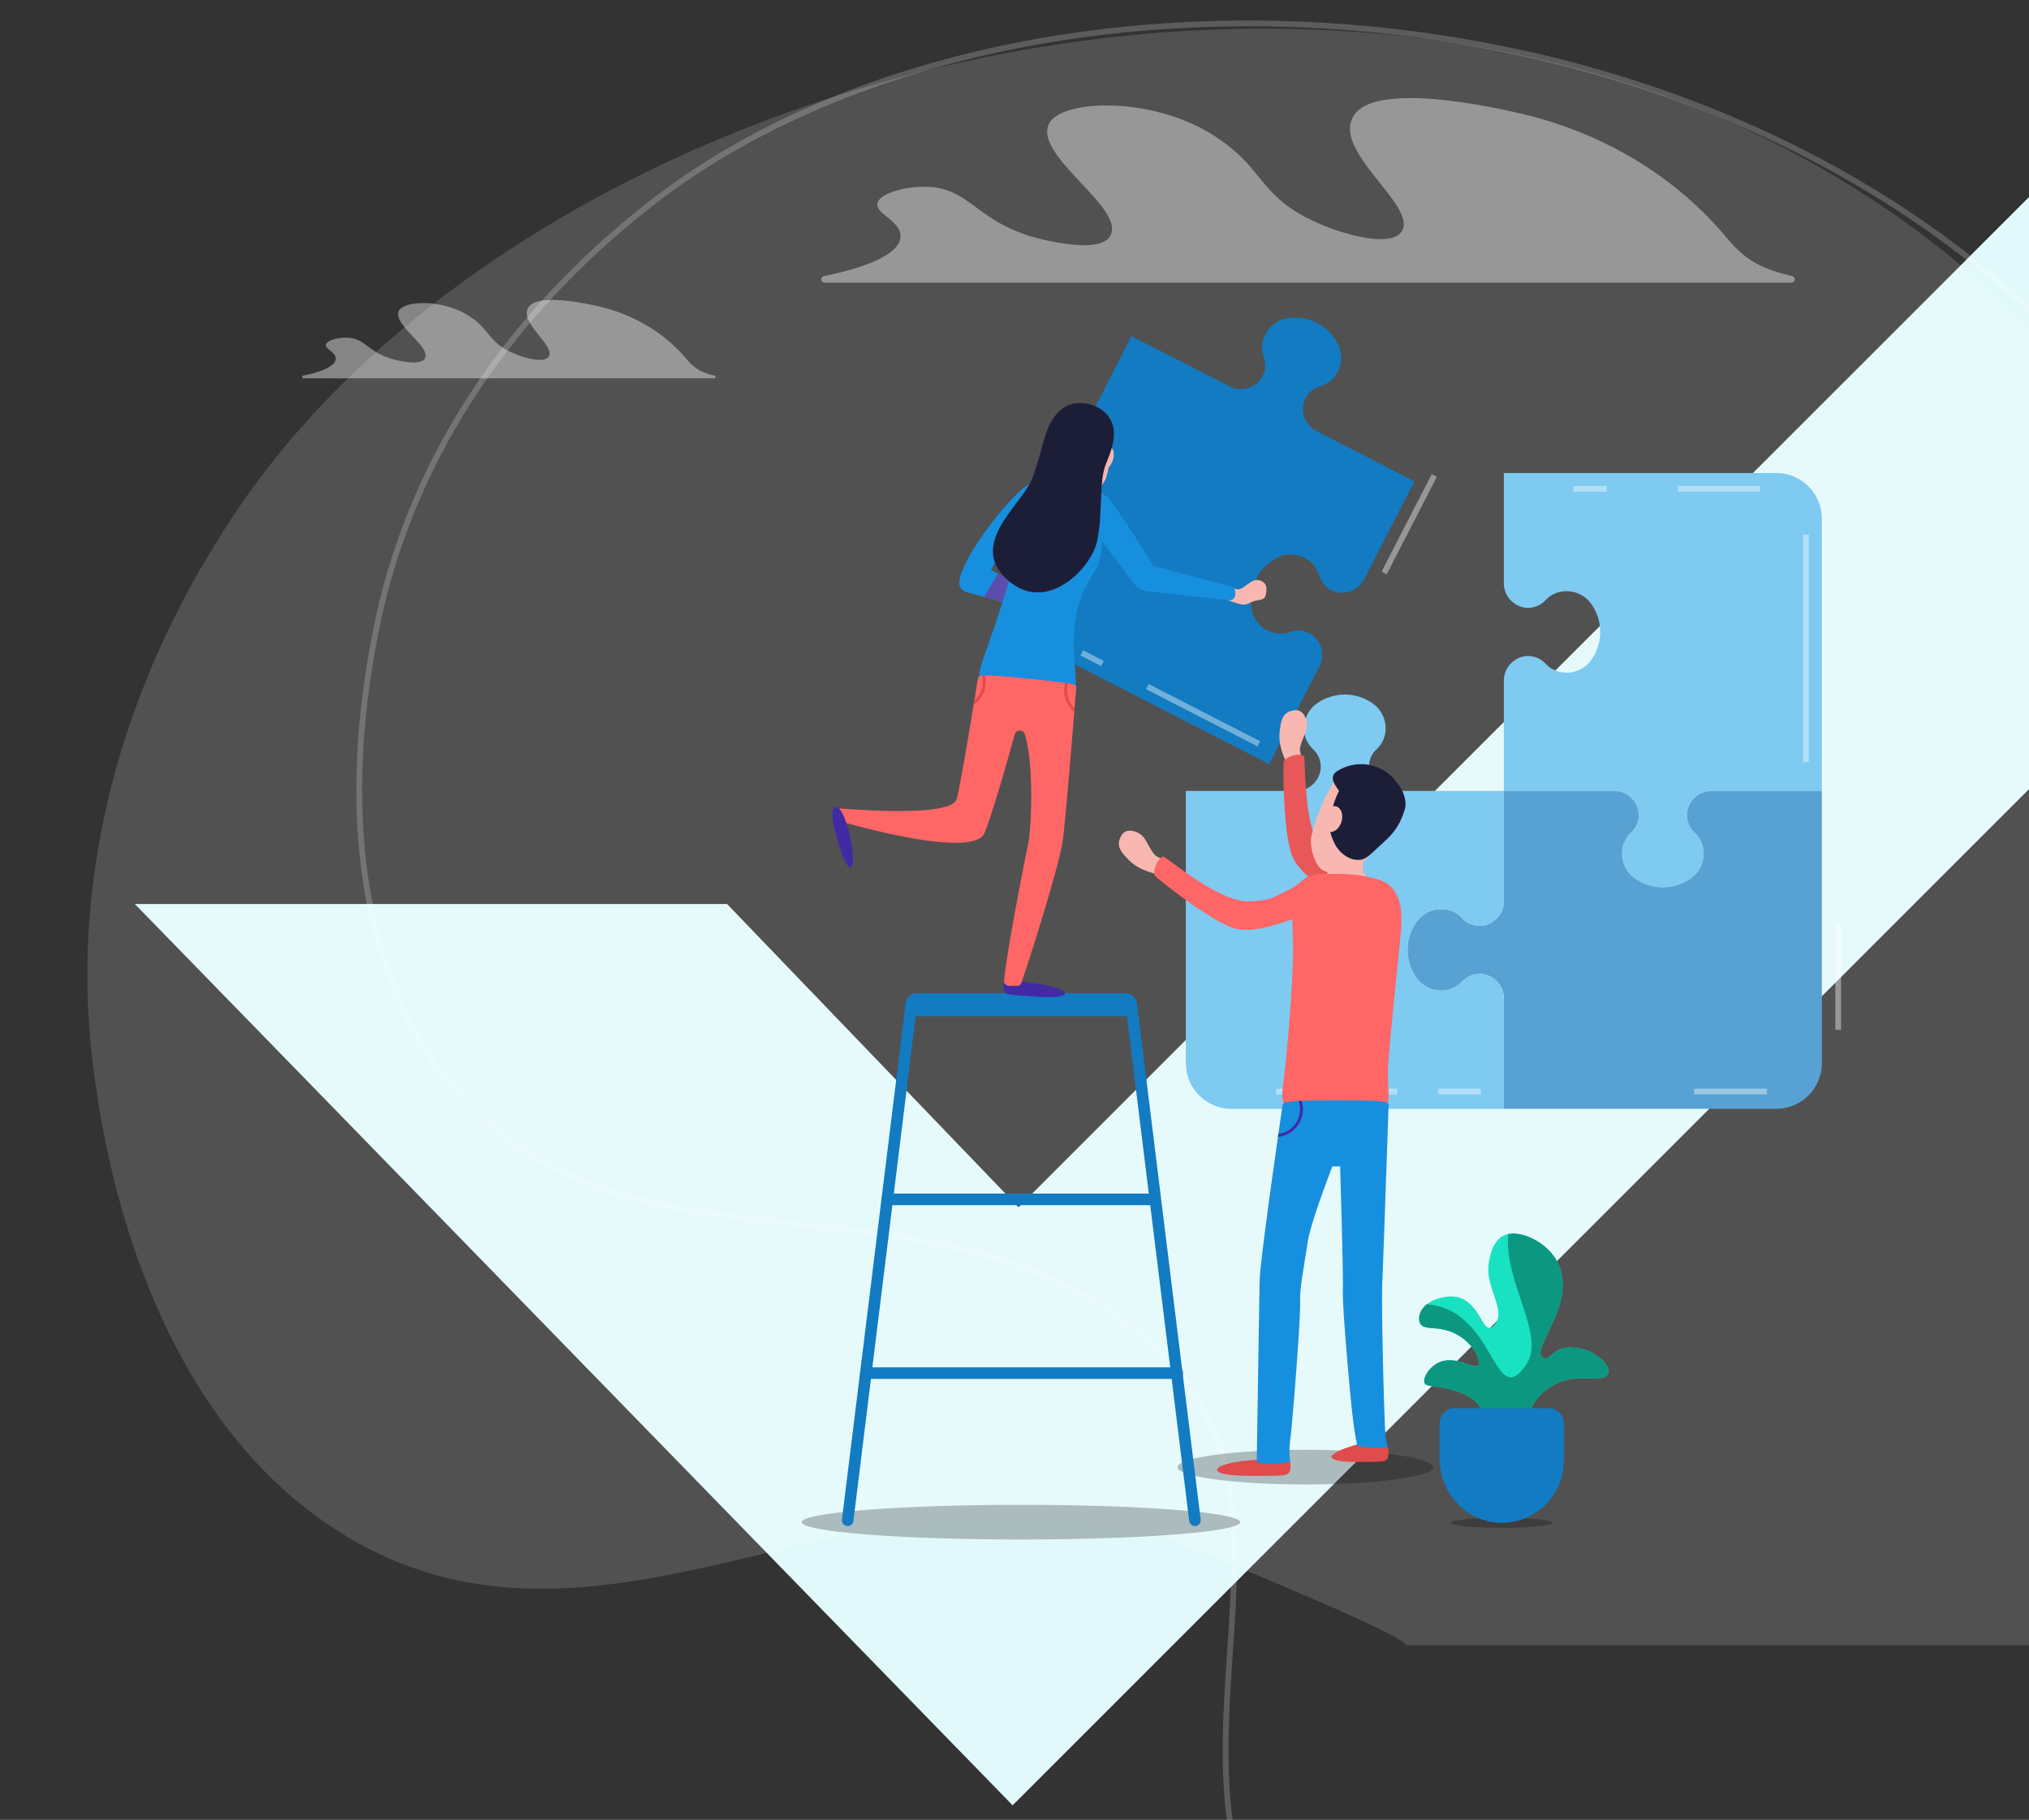 <svg xmlns="http://www.w3.org/2000/svg" xmlns:xlink="http://www.w3.org/1999/xlink" viewBox="0 0 836 750"><rect x="0" y="0" width="836" height="750" fill="#333333" stroke="none"/><defs><style>.a{fill:none;}.b{clip-path:url(#a);}.c{fill:#e2f9fb;}.d{fill:rgba(255,255,255,0.15);}.e{fill:rgba(255,255,255,0.2);}.f{fill:rgba(255,255,255,0.4);}.g{fill:#7ecaf1;}.h{fill:#58a2d3;}.i{fill:#127bc1;}.j{fill:#f8b7b0;}.k{fill:#e85858;}.l{fill:#1c1e38;}.m{fill:rgba(0,0,0,0.25);}.n{fill:#e04b4b;}.o{fill:#f66;}.p{fill:#178fdf;}.q{fill:#432aa5;}.r{fill:#18e2c1;}.s{clip-path:url(#b);}.t{fill:#0c9780;}.u{fill:#5a4ead;}</style><clipPath id="a"><path class="a" d="M0,0H836V750H0Z" transform="translate(604 100)"/></clipPath><clipPath id="b"><path d="M404.919,399.566c.407-3.645,1.563-10.034,5.741-14.582,11.864-12.917,26.806-3.745,28.454-9.758.786-2.866-4.081-7.764-9.529-9.384-13.77-4.1-13.889,6.02-17.67,2.978-4.61-3.716,14.58-22.351,6.4-38.989-4.2-8.534-16.274-14.282-22.522-10.973-5.034,2.668-5.925,11.028-6.065,12.707-.7,8.429,6.706,17.8,3.233,22.963-6.5,9.663-5.163-14.394-22.532-10.225-9.055,2.173-9.934,8.2-8.879,10.449,1.765,3.757,8.088.248,16.336,5.4,5.772,3.6,9.022,10.192,7.654,11.983-1.6,2.092-8.8-4.214-15.909-1.232-4.129,1.734-7.059,6.532-6.185,8.593.619,1.451,2.975,1.077,7.218,1.875,2.38.448,13.551,2.554,16.028,8.953.457,1.184,1.287,4.233-1.3,9.241h19.528Z" transform="translate(-361.196 -317.909)"/></clipPath></defs><g class="b" transform="translate(-604 -100)"><path class="c" d="M691.855,1062.993l-61,61.012L269.192,752.574H513.214l120.07,124.953,456.685-456.655V664.879Z" transform="translate(390.371 -280.005)"/><g transform="translate(640 111.803)"><path class="d" d="M187.655,281.79c-3.206,5.059-8.46,13.352-14.609,24.639-20.871,38.311-51.411,110.609-39.5,199.4,3.266,24.335,18.62,138.756,102.626,190.509,111.152,68.477,223.74-45.91,347.776,4.91,106.659,43.7,88.924,40.839,88.924,40.839h308s177.488-416.166-124.945-602.335C635.786,4.233,302.947,99.838,187.655,281.79Z" transform="translate(-130.876 -75.886)"/></g><path class="e" d="M706.764,952.08c-48.921,0-105.227-25.229-139.347-64.439-37.745-43.372-34.448-92.889-31.258-140.776,3.152-47.363,6.132-92.1-31.616-126-42.236-37.934-93.868-43.544-143.8-48.971-55.611-6.042-108.138-11.75-146.282-59.339-35.632-44.454-46.012-112.4-29.231-191.331,9.789-46.031,37.3-113.275,112.8-172.235l.734.939-.734-.939C371.741,91.419,485.682,64.768,602.8,77.683,726.282,91.305,835.4,146.861,902.169,230.1c92.055,114.756,108.322,289,43.515,466.1C895.8,832.542,809.5,934.465,730.947,949.829A125.6,125.6,0,0,1,706.764,952.08ZM544.79,76.863c-95.381,0-184.249,26.327-245.293,74-74.931,58.519-102.23,125.21-111.936,170.848-16.631,78.219-6.418,145.462,28.759,189.349C253.847,557.882,305.9,563.538,361,569.525c50.307,5.468,102.33,11.118,145.136,49.567,38.608,34.677,35.592,79.974,32.4,127.931-3.157,47.4-6.42,96.422,30.677,139.054,39.413,45.29,108.743,71.689,161.276,61.419,77.764-15.211,163.341-116.524,212.956-252.107C1007.963,519.077,991.837,345.7,900.313,231.6,833.93,148.84,725.4,93.606,602.545,80.051A527.829,527.829,0,0,0,544.79,76.863Z" transform="translate(573.433 33.977)"/><g transform="translate(942.384 140.422)"><path class="f" d="M358.025,203.413c.238-6.856-11.056-9.522-9.389-14.168,1.227-3.428,8.643-5.515,14-6.139,25.77-2.985,23.792,16.016,58.414,22.356,4.8.879,19.123,3.495,23.056-1.889,8.26-11.326-32.885-34.246-24.5-47.387,6.053-9.491,42.753-10.57,67.8,5.668,22.144,14.358,17.5,25.653,45.2,37,10.11,4.148,26.908,8.445,31.537,2.833,8.417-10.2-29.024-33.433-19.271-48.33,10.318-15.764,69.8-.519,73.58.472,17.422,4.572,51.892,16.822,79.25,49.119,7.08,8.362,12.245,13.067,27.694,16.65a1.374,1.374,0,0,1-.3,2.716H326.752a1.374,1.374,0,0,1-.252-2.723C346.569,215.555,357.806,209.716,358.025,203.413Z" transform="translate(-325.385 -146.246)"/></g><g transform="translate(1016.897 230.925)"><g transform="translate(206.725 63.997)"><path class="g" d="M375.856,186.333v45.233a10.214,10.214,0,0,0,8.95,10.306,9.908,9.908,0,0,0,8.269-3.145c5.027-5.441,14.122-4.681,18.551,1.253a19.853,19.853,0,0,1,0,23.73c-4.431,5.934-13.524,6.694-18.551,1.253a9.908,9.908,0,0,0-8.269-3.145,10.215,10.215,0,0,0-8.95,10.306v45.235h45.233a10.212,10.212,0,0,1,10.306,8.95,9.908,9.908,0,0,1-3.145,8.269c-5.439,5.027-4.681,14.122,1.253,18.553a19.861,19.861,0,0,0,23.726,0c5.937-4.431,6.7-13.527,1.253-18.556a9.911,9.911,0,0,1-3.142-8.267,10.213,10.213,0,0,1,10.306-8.95h45.233V205.194a18.861,18.861,0,0,0-18.861-18.861H375.856Z" transform="translate(-375.856 -186.333)"/></g><rect class="f" width="33.915" height="2.382" transform="translate(278.426 69.358)"/><rect class="f" width="13.617" height="2.382" transform="translate(235.427 69.358)"/><rect class="f" width="2.382" height="93.704" transform="translate(330.01 89.41)"/><g transform="translate(167.024 195.025)"><path class="h" d="M529.92,241.333H484.687a10.212,10.212,0,0,0-10.306,8.95,9.914,9.914,0,0,0,3.145,8.269c5.439,5.024,4.681,14.12-1.253,18.551a19.86,19.86,0,0,1-23.728,0c-5.934-4.431-6.694-13.527-1.253-18.551a9.914,9.914,0,0,0,3.145-8.269,10.21,10.21,0,0,0-10.306-8.95H398.9v45.235a10.215,10.215,0,0,1-8.95,10.306,9.911,9.911,0,0,1-8.269-3.145c-5.027-5.441-14.122-4.684-18.553,1.253a19.852,19.852,0,0,0,0,23.723c4.429,5.937,13.527,6.7,18.553,1.256a9.914,9.914,0,0,1,8.269-3.145,10.215,10.215,0,0,1,8.95,10.306v45.233H511.064A18.859,18.859,0,0,0,529.925,353.5V241.333Z" transform="translate(-359.191 -241.333)"/></g><g transform="translate(75.702 155.324)"><path class="g" d="M451.881,395.4V350.164a10.215,10.215,0,0,0-8.953-10.306A9.906,9.906,0,0,0,434.661,343c-5.027,5.441-14.122,4.684-18.551-1.251a19.853,19.853,0,0,1,0-23.73c4.429-5.934,13.524-6.694,18.549-1.251a9.921,9.921,0,0,0,8.269,3.145,10.215,10.215,0,0,0,8.953-10.306V264.374H406.648a10.212,10.212,0,0,1-10.306-8.95,9.914,9.914,0,0,1,3.145-8.269c5.439-5.027,4.681-14.12-1.253-18.553a19.856,19.856,0,0,0-23.726,0c-5.937,4.431-6.7,13.527-1.253,18.556a9.914,9.914,0,0,1,3.142,8.269,10.213,10.213,0,0,1-10.306,8.95H320.858V376.543A18.859,18.859,0,0,0,339.719,395.4H451.881Z" transform="translate(-320.858 -224.668)"/></g><rect class="f" width="2.382" height="43.677" transform="translate(343.304 249.818)"/><rect class="f" width="49.929" height="2.382" transform="translate(112.855 317.715)"/><rect class="f" width="17.439" height="2.382" transform="translate(179.757 317.715)"/><rect class="f" width="29.946" height="2.382" transform="translate(285.175 317.715)"/><path class="i" d="M399.12,343.474l20.659-40.242a10.214,10.214,0,0,0-3.257-13.255,9.913,9.913,0,0,0-8.791-.979c-6.956,2.544-14.7-2.282-15.933-9.586A19.859,19.859,0,0,1,402.636,258.3c6.654-3.257,15.09.222,17.076,7.357a9.911,9.911,0,0,0,5.918,6.575,10.213,10.213,0,0,0,12.669-5.082L458.959,226.9l-40.245-20.657a10.216,10.216,0,0,1-5.081-12.669,9.916,9.916,0,0,1,6.575-5.918c7.135-1.987,10.613-10.425,7.357-17.076a19.858,19.858,0,0,0-21.107-10.84c-7.3,1.232-12.136,8.977-9.589,15.933a9.912,9.912,0,0,1-.979,8.791,10.215,10.215,0,0,1-13.255,3.257l-40.242-20.657-51.225,99.788a18.857,18.857,0,0,0,8.164,25.391Z" transform="translate(-289.081 -159.469)"/><path class="f" d="M0,0H2.38V45.235H0V0Z" transform="translate(177.011 64.485) rotate(27.213)"/><rect class="f" width="51.634" height="2.382" transform="translate(60.381 150.977) rotate(27.175)"/><rect class="f" width="9.584" height="2.382" transform="translate(33.341 137.079) rotate(27.175)"/></g><g transform="translate(728.464 223.615)"><path class="f" d="M220.079,170.192c.1-2.914-4.7-4.045-3.99-6.018.522-1.458,3.674-2.344,5.951-2.609,10.949-1.267,10.108,6.8,24.817,9.5,2.037.374,8.124,1.484,9.794-.8,3.509-4.812-13.97-14.549-10.408-20.133,2.573-4.033,18.163-4.491,28.8,2.409,9.408,6.1,7.435,10.9,19.2,15.719,4.3,1.761,11.43,3.588,13.4,1.2,3.576-4.333-12.331-14.2-8.188-20.533,4.383-6.7,29.653-.219,31.261.2,7.4,1.942,22.046,7.147,33.669,20.867,3.009,3.552,5.2,5.551,11.766,7.073a.584.584,0,0,1-.126,1.153H206.788a.583.583,0,0,1-.107-1.155C215.212,175.352,219.986,172.872,220.079,170.192Z" transform="translate(-206.207 -145.907)"/></g><g transform="translate(1065.007 392.67)"><g transform="translate(66.144)"><path class="j" d="M344.441,250.159a11.078,11.078,0,0,0-3.2,1.837s-3-6.3-3.645-9.465a17.906,17.906,0,0,1-.26-7.712c.46-3.6,1.263-6.983,6.134-7.438,3.938-.367,5.482,4.965,4.791,7.664s-3.114,6.956-2.735,9.189a43.857,43.857,0,0,0,1.5,5.486A9.91,9.91,0,0,0,344.441,250.159Z" transform="translate(-337.041 -227.363)"/><g transform="translate(1.664 18.382)"><path class="k" d="M365.455,296.895c-9.117-5.305-20.447-11.812-23.969-19.788-3.638-8.24-3.957-34.05-3.664-38.775a1.989,1.989,0,0,1,.865-1.508c3.216-2.22,6.83-1.982,7.507-1.146.739.9-.512,30.043,7.938,39.427,5.9,6.551,6.973,6.256,13.958,9.539,6.556,3.083,11.43.5,11.764,8.417S374.079,301.912,365.455,296.895Z" transform="translate(-337.739 -235.079)"/></g></g><g transform="translate(78.959 22.261)"><g transform="translate(0 30.235)"><path class="j" d="M357.624,278.475a16.458,16.458,0,0,1-14.894-5.353c-1.629-2.027,3.6-4.067,5.491-6.1a6,6,0,0,0,1.151-4.071c.033-2.421.1-10.106-.584-13.551l15.728,1.7s-.524,8.031-.519,11.033a4.42,4.42,0,0,0,.2,1.4c.6,1.87,2.556,2.663,5.675,5.12C373.669,271.648,365.741,277.4,357.624,278.475Z" transform="translate(-342.42 -249.399)"/></g><g transform="translate(0.136)"><g transform="translate(0 1.549)"><path class="j" d="M371.282,265.591c-4.65,7.931-7.045,11.7-11.947,13.52s-9.062,1.8-11.783.5c-3.4-1.63-5.7-9.93-4.924-13.858a77.407,77.407,0,0,1,9.293-22.582c2.713-4.338,10.52-7.442,15.869-4.886S382.643,246.216,371.282,265.591Z" transform="translate(-342.477 -237.358)"/></g><g transform="translate(7.73 2.293)"><path class="l" d="M347.316,252.071c-2.425,7.628-1.872,11.09.238,15.583s6.106,6.916,8.981,7.135c3.635.279,4.467-.707,10.8-6.647,2.647-2.48,7.033-5.906,9.42-14.375,1.21-4.293-2-11.564-7.54-14S353.241,233.437,347.316,252.071Z" transform="translate(-345.722 -237.67)"/></g><g transform="translate(5.019 17.3)"><path class="j" d="M344.9,248.133c-.858,2.861.076,5.691,2.085,6.323s4.333-1.174,5.193-4.036-.076-5.694-2.085-6.325S345.76,245.272,344.9,248.133Z" transform="translate(-344.583 -243.969)"/></g><path class="l" d="M350.766,250.3c-2.809-3.983-6.74-7.854-2.883-10.594a18.309,18.309,0,0,1,22.3,1.722C380.612,250.3,350.766,250.3,350.766,250.3Z" transform="translate(-337.227 -236.708)"/></g></g><g transform="translate(24.157 304.814)"><ellipse class="m" cx="52.666" cy="7.147" rx="52.666" ry="7.147"/></g><path class="n" d="M341.235,357.611c8.367-.453,15.671-2.709,15.328,2.43-.293,4.362-.674,3.99-14.975,4.069-8.381.048-15.233-.636-15.33-2.43S332.866,358.061,341.235,357.611Z" transform="translate(-285.804 -48.539)"/><path class="n" d="M354.274,355.744c7.912-2.759,15.673-2.709,15.328,2.43-.293,4.36.288,3.988-14.015,4.069-8.381.048-10.556-1.689-9.181-2.847C348.65,357.5,350.922,356.914,354.274,355.744Z" transform="translate(-258.479 -52.417)"/><g transform="translate(67.317 67.474)"><path class="o" d="M354.615,255.7c7.712.017,11.847-.348,20.888,1.825,6.313,1.518,13.1,5.6,10.649,24.452,0,0-4.724,46.393-5.005,52.735-.653,14.928,3.633,17.956-8.4,16.884-12.686-1.134-27.785-.538-33.905-1.265-1.913-.226-1.372-4.772-.629-10.351.6-4.517,4.217-39.854,3.726-56.456C341.872,272.069,338.794,255.669,354.615,255.7Z" transform="translate(-337.533 -255.686)"/></g><g transform="translate(56.816 160.82)"><path class="p" d="M386.105,431.8a33.587,33.587,0,0,0,1,6.146s-2.952.546-12.2-.6c-.908-.121-2.478-13.32-3.073-19.654-.622-6.482-3.454-37.238-3.24-44.526.238-7.266-1.12-51.1-1.12-51.1h-3.192s-8.865,22.777-10.125,30.9c-1.908,12.412-3.359,19.871-3.168,24.23.31,7.79-3.409,53.531-4.1,57.8a32.32,32.32,0,0,0,0,8.767,28.362,28.362,0,0,1-13.767.262s.974-65.228,1.191-74.853c.143-6.647,4.884-40.621,7.552-59.248.048-.431.1-.836.164-1.241.953-6.647,1.6-11.054,1.6-11.054s0-1.811,1.6-2.025a41.092,41.092,0,0,1,5.1-.476c.381-.026.81-.026,1.263-.071,3.1-.1,7.862-.191,15.318-.191,17.7,0,20.536.429,20.536,1.644,0,0-2.144,63.274-2.6,73.3C384.369,379.844,385.655,427.324,386.105,431.8Z" transform="translate(-333.125 -294.869)"/></g><g transform="translate(60.313 140.22)"><path class="j" d="M334.593,286.222" transform="translate(-334.593 -286.222)"/></g><path class="q" d="M346.513,294.948c-.453.048-.881.048-1.263.072a9.752,9.752,0,0,1,.619,3.454,10.17,10.17,0,0,1-8.91,10.1c-.069.4-.119.81-.164,1.241a11.42,11.42,0,0,0,10.268-11.34A11.836,11.836,0,0,0,346.513,294.948Z" transform="translate(-271.235 -133.94)"/><g transform="translate(0 49.675)"><path class="j" d="M328.9,263.4a11.07,11.07,0,0,0-.569,3.647s-6.8-1.6-9.665-3.076a17.962,17.962,0,0,1-6.18-4.619c-2.525-2.611-4.657-5.351-1.965-9.436,2.177-3.3,7.3-1.172,8.977,1.058s3.483,6.78,5.46,7.881a43.333,43.333,0,0,0,5.22,2.258A9.8,9.8,0,0,0,328.9,263.4Z" transform="translate(-309.276 -248.215)"/></g><g transform="translate(14.548 60.357)"><path class="o" d="M379,275.958c-9.841,3.8-22.006,8.569-30.429,6.328-8.7-2.316-29.043-18.21-32.547-21.391a2,2,0,0,1-.634-1.62c.279-3.9,2.728-6.568,3.8-6.575,1.165-.01,23.123,19.19,35.728,18.468,8.8-.507,9.241-1.529,16.171-4.927,6.506-3.188,7.538-8.607,13.929-3.917S388.306,272.367,379,275.958Z" transform="translate(-315.383 -252.699)"/></g></g><g transform="translate(1188.696 608.378)"><g transform="translate(13.137 117.118)"><ellipse class="m" cx="20.91" cy="2.085" rx="20.91" ry="2.085"/></g><path class="r" d="M404.919,399.566c.407-3.645,1.563-10.034,5.741-14.582,11.864-12.917,26.806-3.745,28.454-9.758.786-2.866-4.081-7.764-9.529-9.384-13.77-4.1-13.889,6.02-17.67,2.978-4.61-3.716,14.58-22.351,6.4-38.989-4.2-8.534-16.274-14.282-22.522-10.973-5.034,2.668-5.925,11.028-6.065,12.707-.7,8.429,6.706,17.8,3.233,22.963-6.5,9.663-5.163-14.394-22.532-10.225-9.055,2.173-9.934,8.2-8.879,10.449,1.765,3.757,8.088.248,16.336,5.4,5.772,3.6,9.022,10.192,7.654,11.983-1.6,2.092-8.8-4.214-15.909-1.232-4.129,1.734-7.059,6.532-6.185,8.593.619,1.451,2.975,1.077,7.218,1.875,2.38.448,13.551,2.554,16.028,8.953.457,1.184,1.287,4.233-1.3,9.241h19.528Z" transform="translate(-361.196 -317.909)"/><g class="s"><path class="t" d="M450.257,494.329c.941-8.46,3.624-23.278,13.32-33.831,27.528-29.967,62.188-8.691,66.014-22.637,1.825-6.649-9.467-18.01-22.105-21.774-31.947-9.51-32.226,13.972-40.993,6.909-10.7-8.617,33.82-51.854,14.839-90.457-9.734-19.795-37.76-33.133-52.256-25.457-11.681,6.187-13.746,25.579-14.068,29.476-1.62,19.554,15.561,41.3,7.5,53.273-15.087,22.418-11.973-33.393-52.275-23.718-21.007,5.041-23.047,19.023-20.6,24.238,4.1,8.717,18.763.577,37.9,12.531,13.386,8.36,20.926,23.647,17.753,27.8-3.709,4.855-20.412-9.772-36.9-2.852-9.584,4.021-16.378,15.156-14.346,19.935,1.432,3.366,6.9,2.5,16.748,4.355,5.518,1.041,31.428,5.92,37.181,20.767,1.063,2.747,2.98,9.822-3.016,21.438h45.3Z" transform="translate(-378.302 -335.918)"/></g><g transform="translate(8.435 71.952)"><path class="i" d="M415.956,369.752a25.61,25.61,0,0,1-26.089,25.605c-14.1-.257-25.131-12.355-25.131-26.456V354.267a6.156,6.156,0,0,1,6.156-6.156H409.8a6.154,6.154,0,0,1,6.154,6.156Z" transform="translate(-364.736 -348.111)"/></g></g><g transform="translate(934.325 266.091)"><g transform="translate(0 454.076)"><ellipse class="m" cx="90.33" cy="7.147" rx="90.33" ry="7.147"/></g><g transform="translate(42.755 243.241)"><path class="i" d="M363.065,285.819H277.111a4.757,4.757,0,0,1-4.743-4.743h0a4.757,4.757,0,0,1,4.743-4.743h85.954a4.756,4.756,0,0,1,4.743,4.743h0A4.753,4.753,0,0,1,363.065,285.819Z" transform="translate(-272.368 -276.333)"/></g><g transform="translate(173.621 72.962)"><path class="j" d="M328.653,209.729a8.823,8.823,0,0,1-1.353,2.6,48.409,48.409,0,0,0,7.626,2.585c2.525.41,3.452-1.167,6.3-1.649s3.738-.631,3.94-4.51c.162-3.137-2.916-4.374-5.036-3.738s-5.024,3.888-6.809,3.662a35.015,35.015,0,0,1-4.4-1.015A7.751,7.751,0,0,1,328.653,209.729Z" transform="translate(-327.3 -204.857)"/></g><g transform="translate(101.864 24.479)"><path class="j" d="M304.278,202.543a10.525,10.525,0,0,0,10.051-1.153c1.308-1.024-1.644-3.057-2.525-4.6a3.833,3.833,0,0,1-.124-2.7,30.362,30.362,0,0,1,2.046-5.422l-9.737-4.164s-.848,5.074-1.291,6.94a2.828,2.828,0,0,1-.329.841c-.646,1.077-1.98,1.284-4.281,2.359C295.3,195.951,299.384,200.687,304.278,202.543Z" transform="translate(-297.18 -184.506)"/></g><g transform="translate(103.561 3.304)"><g transform="translate(3.987)"><path class="j" d="M299.567,192.226c.045,6.935.179,10.3,2.592,13.339s5.02,4.593,7.2,4.767c2.718.222,7.152-4.338,8.088-7.195a60.744,60.744,0,0,0,2.342-18.258c-.131-3.857-3.9-8.829-8.167-9.177S299.457,175.285,299.567,192.226Z" transform="translate(-299.566 -175.617)"/></g><g transform="translate(18.604 14.263)"><ellipse class="j" cx="2.447" cy="4.674" rx="2.447" ry="4.674" transform="matrix(0.955, 0.296, -0.296, 0.955, 2.765, 0)"/></g><g transform="translate(0 11.902)"><ellipse class="j" cx="2.449" cy="4.672" rx="2.449" ry="4.672" transform="translate(0 1.479) rotate(-17.572)"/></g></g><g transform="translate(83.157 237.808)"><path class="q" d="M302.3,275.426c-6.985-.848-12.974-3.147-12.974,1.172,0,3.669.341,3.378,12.314,4.25,7.016.512,12.793.326,12.974-1.172S309.286,276.277,302.3,275.426Z" transform="translate(-289.327 -274.052)"/></g><g transform="translate(64.839 32.378)"><path class="p" d="M306.7,191.754c-8.664,8.014-22.887,26.684-24.967,36.652a4.286,4.286,0,0,0,3.076,5.015l31.12,8.441a1.582,1.582,0,0,0,1.837-.834l1.117-2.285a1.582,1.582,0,0,0-.75-2.127L294.8,224.265c6.711-12.679,11.466-15.325,11.466-15.325-.8,15.73-14.792,51.1-15.709,55.315-1.134,5.21-1.992,9.458-.191,9.834,5.765,1.205,19.354,1.973,31.361,3.928,8.6,1.4,8.655-1.811,7.469-15.921-1.789-21.293,3.921-30.022,8.288-37.367a21.338,21.338,0,0,0,2.978-12.45l13.467,17.882A7.857,7.857,0,0,0,358.954,233l33.817,3.735a2.342,2.342,0,0,0,2.666-2.356l-.017-1.11a2.347,2.347,0,0,0-1.751-2.232l-31.868-8.4s-8.991-14.5-13.246-20.471c-1.789-2.511-5.153-9.868-11.8-11.094C315.791,187.206,312.866,186.048,306.7,191.754Z" transform="translate(-281.638 -187.821)"/></g><g transform="translate(13.848 112.273)"><path class="o" d="M359.51,226.08s-.262,3.454-.691,8.767c-.048.477-.071.977-.119,1.5-1.31,16.152-3.814,46.408-4.789,53.316-1.337,9.291-11.316,41.524-16.962,58.3a1.965,1.965,0,0,1-1.906,1.358l-3.335-.071a2,2,0,0,1-1.93-2.216c.974-11.247,8.1-47.623,9.789-55.582,1.527-7.29,2.6-33.9-1.31-45.931a2.147,2.147,0,0,0-4.1.143c-2.718,9.815-8.743,31.185-12.364,40.5-4.217,10.792-51.863-2.454-60.416-4.955a1.377,1.377,0,0,1-.974-1.215l-.167-2.406a1.334,1.334,0,0,1,1.406-1.477c8.2.691,46.813,3.55,48.623-3.859,1.644-6.79,4.955-26.563,6.956-38.832v-.024c.119-.619.214-1.191.31-1.763.81-5.051,1.336-8.433,1.336-8.433s.164-1.739,1.641-1.787h.191c.31-.024.691-.048,1.215-.048,2-.024,6.265.119,18.584,1.406,7.052.738,11.6,1.263,14.458,1.691.431.048.836.119,1.191.167C358.891,225.1,359.56,225.508,359.51,226.08Z" transform="translate(-260.234 -221.358)"/></g><g transform="translate(12.644 166.519)"><path class="q" d="M266.962,255.941c-1.582-6.854-4.055-12.136-5.525-11.8s-3.059,1.47.2,13.024c1.913,6.771,4.057,12.136,5.525,11.8S268.544,262.8,266.962,255.941Z" transform="translate(-259.729 -244.129)"/></g><g transform="translate(75.048 70.341)"><path class="u" d="M296.42,206.235l-4.681-2.478-5.815,9.546,7.731,2.1C294.619,212.36,295.559,209.27,296.42,206.235Z" transform="translate(-285.923 -203.757)"/></g><g transform="translate(78.779)"><path class="l" d="M333.941,199.658c-2.8,7.064-1.079,19.971-3.495,31.411s-20.56,29.736-36.192,16.726c-17.97-14.951,5.074-31.528,9.279-42.1,4.722-11.871,4.593-21.141,10.87-27.673,5.989-6.227,14.887-3.607,18.6-.469C340.743,184.1,336.276,193.774,333.941,199.658Z" transform="translate(-287.489 -174.231)"/></g><g transform="translate(16.558 245.596)"><path class="i" d="M263.755,494.536a2.023,2.023,0,0,1-.293-.019,2.377,2.377,0,0,1-2.073-2.654L287.6,279.417a2.381,2.381,0,0,1,4.727.581L266.116,492.444A2.381,2.381,0,0,1,263.755,494.536Z" transform="translate(-261.371 -277.32)"/><path class="i" d="M339.014,494.537a2.381,2.381,0,0,1-2.361-2.092L310.448,280a2.381,2.381,0,0,1,4.727-.581L341.38,491.864a2.378,2.378,0,0,1-2.073,2.654A2.029,2.029,0,0,1,339.014,494.537Z" transform="translate(-193.558 -277.322)"/></g><path class="i" d="M380.759,315.756H270.6a2.382,2.382,0,1,1,0-4.765H380.759a2.382,2.382,0,1,1,0,4.765Z" transform="translate(-235.349 14.816)"/><path class="i" d="M395.228,345.818H266.892a2.382,2.382,0,1,1,0-4.765H395.228a2.382,2.382,0,1,1,0,4.765Z" transform="translate(-240.475 56.371)"/><path class="n" d="M301.007,225.709a9.593,9.593,0,0,1,.429-2.883c-.355-.048-.76-.119-1.191-.167a10.839,10.839,0,0,0-.429,3.049,11.427,11.427,0,0,0,4.169,8.838c.048-.524.071-1.024.119-1.5A10.257,10.257,0,0,1,301.007,225.709Z" transform="translate(-191.671 -107.286)"/><path class="n" d="M288.849,221.36c-.524,0-.905.024-1.215.048a9.783,9.783,0,0,1,.334,2.525,10.155,10.155,0,0,1-3.5,7.695c-.1.572-.191,1.143-.31,1.763a11.394,11.394,0,0,0,5-9.458A10.152,10.152,0,0,0,288.849,221.36Z" transform="translate(-213.318 -109.083)"/></g><rect class="a" width="800" height="680" transform="translate(640 100)"/></g></svg>